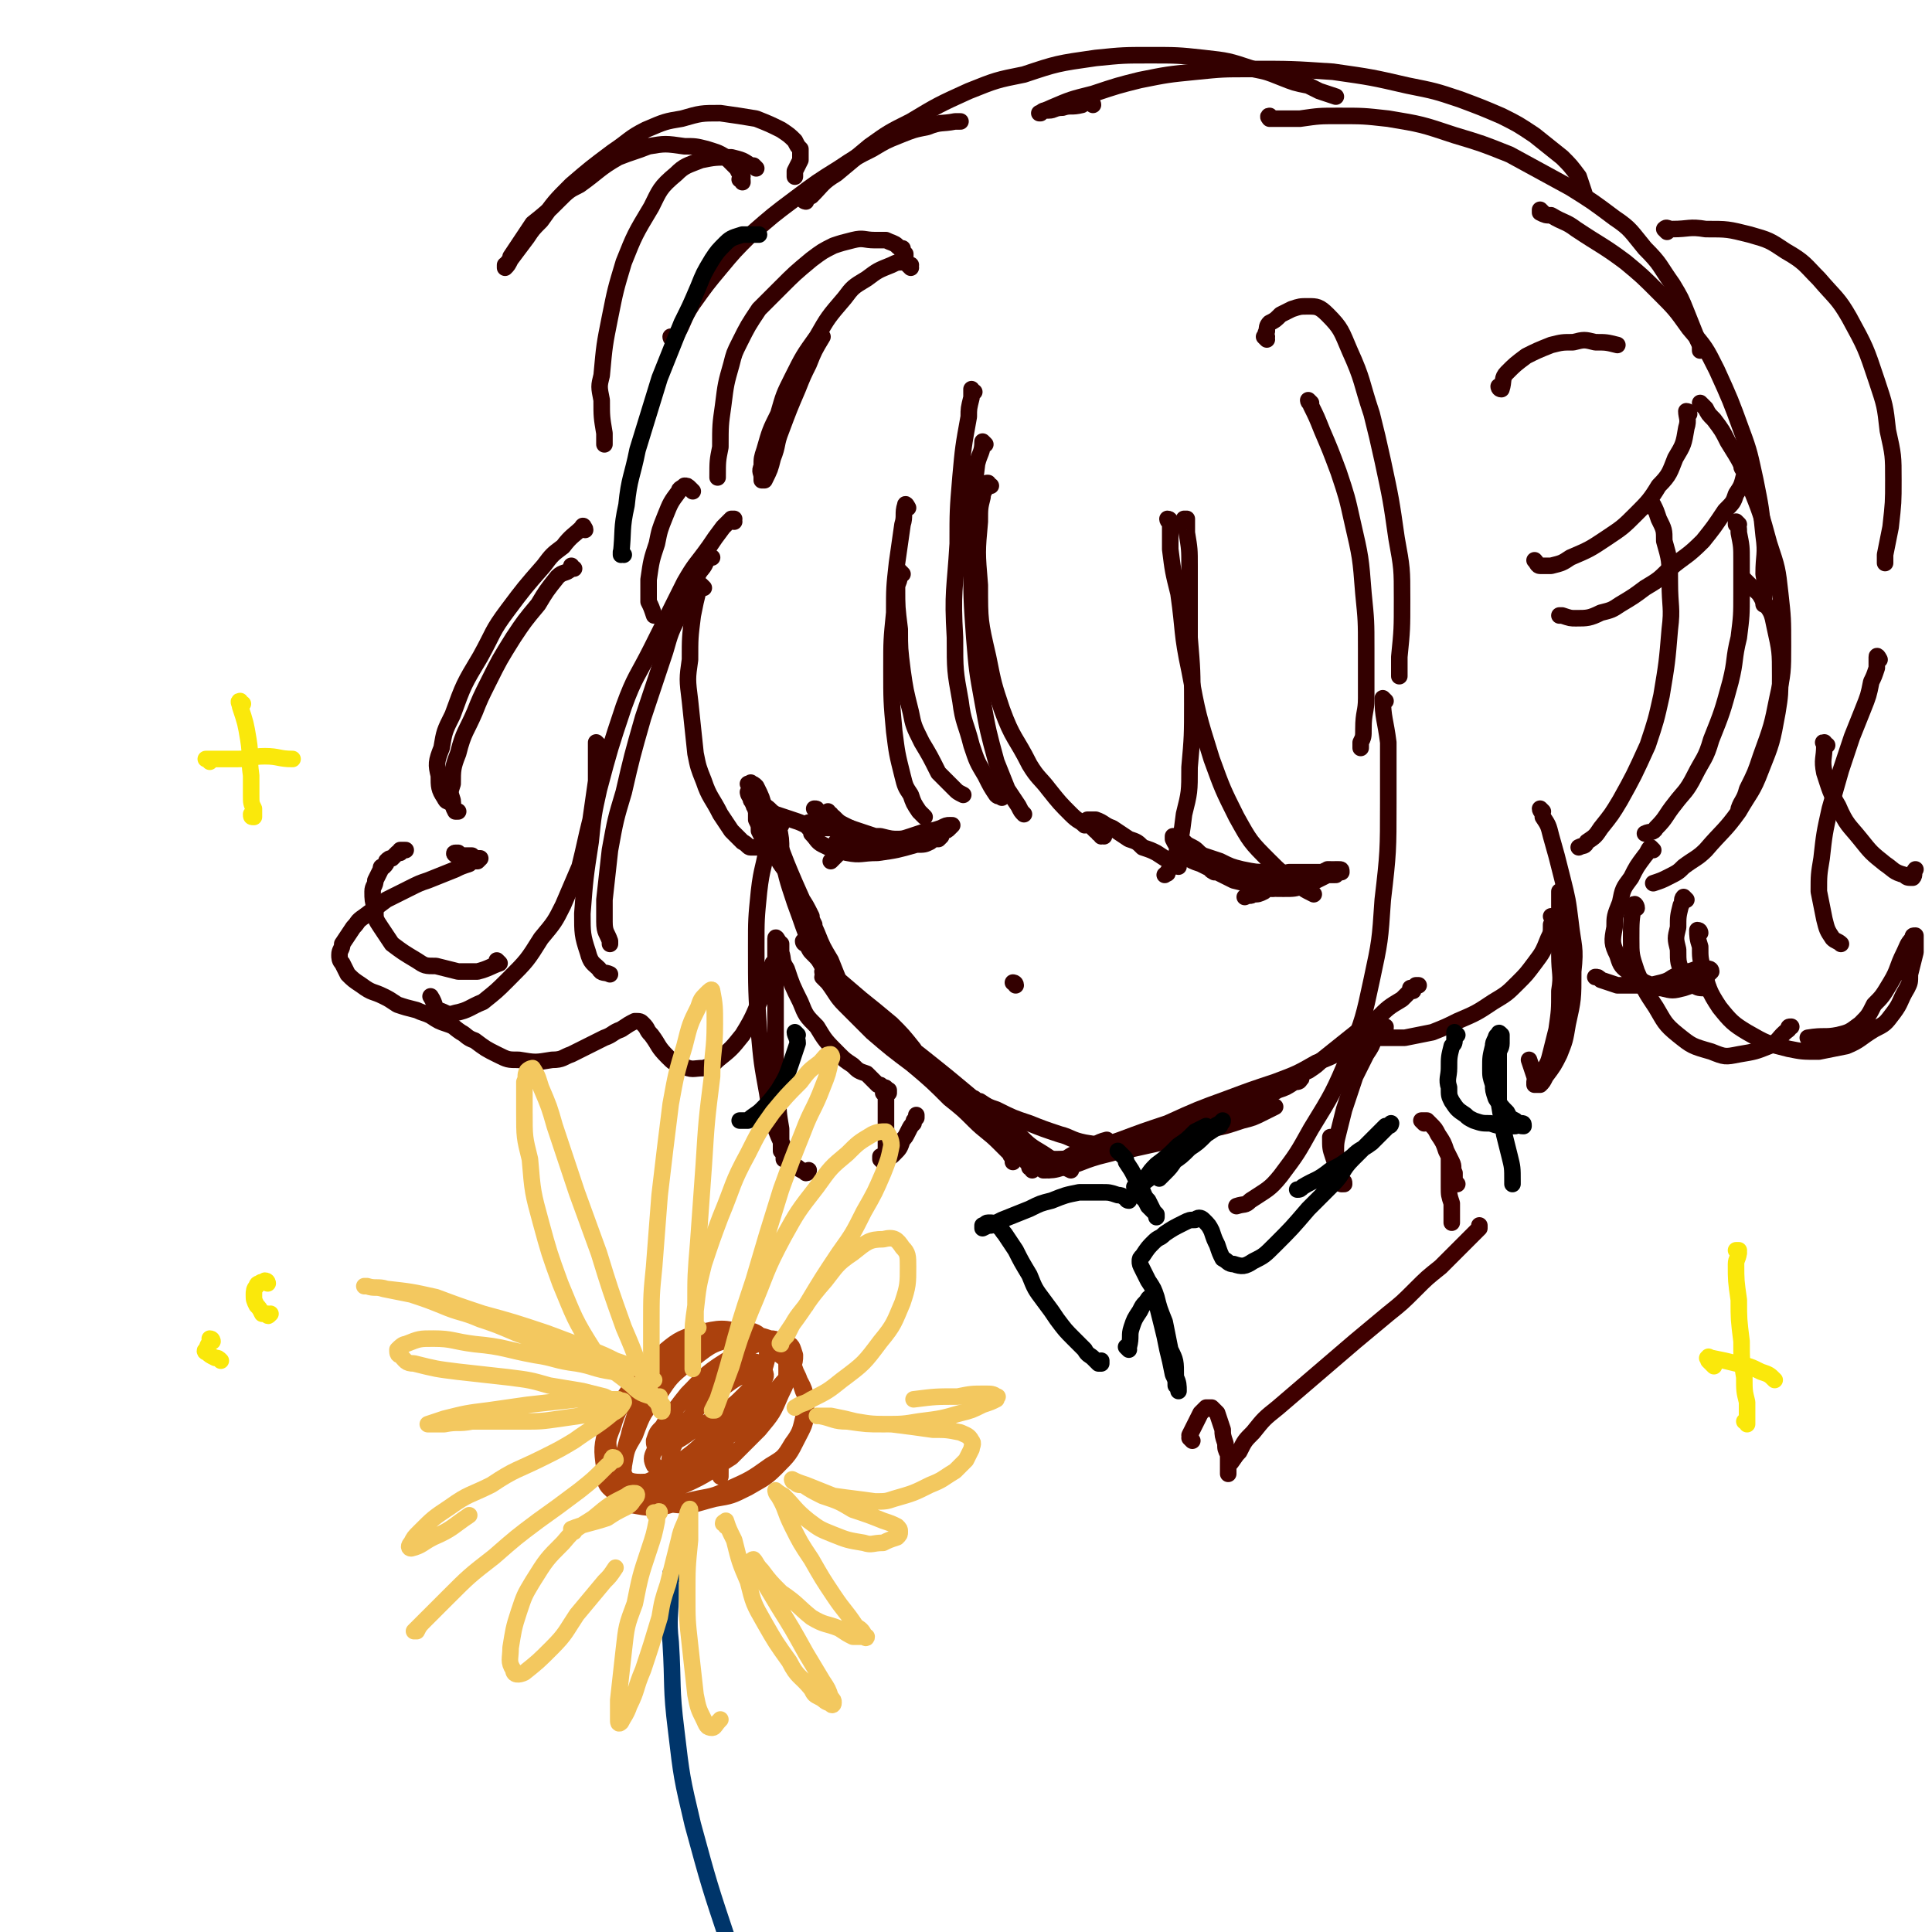 <svg viewBox='0 0 700 700' version='1.1' xmlns='http://www.w3.org/2000/svg' xmlns:xlink='http://www.w3.org/1999/xlink'><g fill='none' stroke='#330000' stroke-width='6' stroke-linecap='round' stroke-linejoin='round'><path d='M272,285c0,0 0,0 -1,-1 0,0 1,1 1,1 0,-1 0,-1 0,-1 0,0 0,-1 0,0 1,0 1,0 2,1 2,4 2,4 3,8 3,6 3,6 5,12 2,6 2,6 4,11 2,5 2,4 4,9 2,3 2,3 4,7 0,1 0,1 1,3 0,0 0,1 0,0 0,0 -1,-1 -1,-2 -2,-3 -2,-3 -4,-6 -3,-5 -3,-5 -5,-11 -3,-4 -3,-4 -5,-9 -2,-5 -2,-5 -5,-10 -1,-3 -1,-3 -2,-6 -1,-1 -1,-1 -1,-2 -1,-1 -1,-2 -1,-2 1,-1 1,-1 1,0 2,2 3,2 4,5 3,7 3,7 6,13 3,8 3,8 6,15 4,9 4,9 8,18 2,5 2,5 5,10 2,5 2,5 4,10 1,2 1,2 2,3 0,1 0,1 0,1 '/><path d='M283,299c0,-1 0,-1 -1,-1 0,-1 1,0 1,0 0,0 -1,-2 -1,-1 0,0 0,1 0,2 1,5 1,5 1,9 2,10 2,10 5,19 3,8 3,9 6,16 5,9 5,9 10,17 4,5 4,5 9,9 4,4 4,4 8,7 4,3 4,3 7,7 '/><path d='M292,342c0,0 -1,0 -1,-1 0,0 0,1 1,1 1,1 1,2 2,3 3,3 3,3 5,6 6,5 6,5 13,11 5,4 5,4 11,9 4,4 4,4 8,9 '/><path d='M299,353c0,0 -1,0 -1,-1 0,0 0,1 1,1 0,0 -1,0 -1,1 1,1 1,1 2,2 3,4 3,5 6,8 5,5 5,5 10,10 7,6 7,6 15,12 5,4 5,4 11,8 4,4 4,4 8,7 4,4 3,4 7,7 0,1 0,1 1,2 '/><path d='M315,370c0,0 0,-1 -1,-1 0,0 0,0 1,0 1,1 1,1 2,2 3,3 3,3 5,6 5,4 5,4 9,9 7,6 7,6 13,12 5,4 5,4 9,8 4,4 5,4 9,8 2,2 2,2 4,4 0,1 1,1 1,2 0,1 0,1 0,1 '/><path d='M326,382c0,0 -1,-1 -1,-1 -1,-1 -1,-2 -2,-3 0,0 0,0 0,-1 0,0 0,0 0,0 2,0 2,0 4,1 5,4 5,4 9,9 6,4 6,4 11,9 5,5 5,6 11,11 3,4 4,3 8,7 2,2 2,2 5,5 1,2 1,2 3,4 0,0 1,0 0,1 0,0 0,-1 -1,-1 '/><path d='M331,382c-1,-1 -1,-1 -1,-1 -1,-1 -1,-1 -2,-1 -1,-1 -1,-1 -1,-2 -1,0 -1,-1 -1,-1 2,1 2,1 3,2 4,3 4,3 9,7 5,4 5,4 11,9 6,5 6,5 13,11 3,3 3,3 7,5 4,4 4,4 9,7 3,2 3,2 6,4 2,1 2,1 4,2 0,0 0,0 0,0 '/><path d='M353,399c0,0 0,-1 -1,-1 0,0 0,0 1,0 1,1 1,1 2,1 3,2 3,2 6,3 6,3 6,3 12,5 5,2 5,2 11,4 4,1 4,2 9,3 6,1 6,1 12,1 4,1 4,1 8,0 3,0 3,-1 6,-2 1,0 1,0 2,-1 '/><path d='M372,421c0,-1 -1,-1 -1,-1 0,-1 0,0 1,0 3,0 3,1 6,0 8,0 8,0 15,-1 7,-1 7,-1 14,-2 9,-2 9,-2 18,-4 7,-2 7,-2 14,-4 5,-1 5,-1 11,-3 4,-1 4,-1 8,-3 2,-1 2,-1 4,-2 '/><path d='M380,424c0,-1 -1,-1 -1,-1 0,0 0,0 0,0 0,1 -1,1 -1,1 3,0 4,0 7,-1 6,-1 6,-2 13,-4 8,-2 8,-2 15,-5 11,-3 11,-3 21,-6 7,-3 7,-3 15,-6 7,-3 7,-3 14,-7 3,-1 3,-1 6,-3 1,0 2,0 2,-1 1,0 0,-1 0,0 -5,1 -5,1 -9,2 -3,1 -3,1 -7,2 '/><path d='M402,414c0,0 -1,-1 -1,-1 -4,1 -4,2 -8,4 -4,1 -4,1 -7,3 -2,1 -2,1 -3,2 -1,0 0,0 1,0 2,-1 2,-1 4,-2 9,-3 9,-4 18,-7 8,-3 8,-3 17,-6 11,-5 11,-5 22,-9 8,-3 8,-3 17,-6 8,-3 8,-3 15,-7 5,-2 5,-2 9,-4 4,-2 4,-2 7,-3 2,-1 2,-1 4,-2 0,-1 1,-1 1,-1 -1,0 -1,0 -1,0 -1,0 -1,0 -2,0 -1,0 -1,0 -2,0 0,-1 0,-1 -1,-1 '/><path d='M512,359c0,0 -1,-1 -1,-1 0,0 0,1 1,1 0,-1 1,-1 1,-2 1,0 1,0 1,0 -1,0 -1,0 -2,1 -2,2 -2,2 -4,4 -5,3 -5,3 -9,7 -5,3 -5,3 -10,7 -5,4 -5,4 -10,8 -2,2 -2,2 -5,4 -3,1 -2,2 -5,3 -2,1 -2,1 -5,1 0,0 0,0 -1,0 '/><path d='M301,295c-1,0 -1,-1 -1,-1 0,0 0,0 0,1 1,0 1,1 2,1 2,2 2,2 4,3 3,2 3,2 6,3 3,1 3,1 7,1 4,1 4,1 7,1 4,0 4,0 8,0 2,0 2,0 5,0 0,0 0,0 1,0 0,0 1,-1 1,-1 -1,0 -1,1 -1,1 -2,0 -2,0 -3,0 -2,0 -2,0 -4,0 -4,0 -4,0 -7,0 -5,0 -5,0 -9,-1 -3,-1 -3,-1 -6,-2 -3,-1 -3,-1 -5,-2 -3,-1 -3,-1 -5,-2 -1,-1 -1,-1 -3,-2 -1,-1 -1,-1 -2,-1 0,-1 0,-1 -1,-1 0,0 0,0 0,0 0,0 0,0 0,0 1,1 1,1 1,2 2,1 2,1 3,3 3,2 3,2 7,4 3,2 3,2 7,3 4,1 4,1 8,1 5,0 5,0 10,-1 3,0 3,0 6,-1 3,-1 3,-1 5,-3 1,0 1,0 2,-1 1,-1 1,-1 1,-1 0,0 0,0 -1,0 -1,0 -1,0 -3,1 -3,1 -3,1 -5,1 -3,1 -3,1 -6,2 -3,1 -3,1 -6,1 -4,0 -4,0 -7,0 -3,0 -3,0 -7,-1 -2,-1 -2,-1 -4,-2 -2,-1 -2,-1 -5,-2 '/><path d='M294,299c0,0 -1,-1 -1,-1 0,1 0,1 0,2 1,1 1,1 1,2 2,2 2,3 4,4 4,2 4,2 9,3 5,1 5,0 11,0 7,-1 7,-1 14,-3 3,0 3,0 5,-1 '/><path d='M440,316c0,0 -2,-1 -1,-1 2,0 3,1 6,1 3,1 3,1 7,1 5,1 5,1 10,1 3,0 3,0 7,0 3,0 3,0 6,0 3,0 3,0 5,-1 2,0 2,0 4,0 0,-1 0,-1 1,-1 0,0 1,0 1,0 0,-1 0,-1 -1,-1 0,0 -1,0 -1,0 -3,0 -3,0 -5,1 -3,0 -3,0 -5,0 -4,0 -4,0 -7,0 -4,1 -4,1 -8,0 -4,0 -4,0 -9,-1 -4,-1 -4,-1 -8,-3 -3,-1 -3,-1 -6,-2 -2,-1 -2,-2 -4,-3 -2,-1 -2,-1 -3,-2 -2,-1 -2,-1 -3,-2 0,0 0,0 -1,0 0,0 0,0 0,0 0,0 0,1 0,1 1,2 1,2 2,3 3,2 3,2 5,4 3,2 3,2 7,4 4,2 4,2 8,4 4,1 4,1 8,1 3,1 3,1 7,0 3,0 4,0 7,-1 2,0 2,0 5,-1 2,-1 2,-1 5,-2 1,0 1,0 2,-1 1,0 1,0 1,0 0,0 0,0 0,0 -1,1 0,1 -1,2 -2,1 -2,1 -4,2 -2,1 -2,2 -5,2 -3,1 -3,1 -7,1 -4,0 -4,0 -7,-1 -4,0 -4,0 -8,-2 -4,-1 -4,-1 -7,-2 -4,-2 -4,-2 -8,-4 -2,-1 -2,-1 -5,-2 -1,-1 -1,-1 -2,-2 0,0 0,0 -1,0 0,0 0,0 0,0 1,0 1,1 2,1 3,2 3,2 6,3 4,2 4,2 8,3 3,2 3,2 7,2 3,1 3,1 7,2 3,0 3,0 6,0 2,0 2,-1 4,-1 '/><path d='M463,321c-1,0 -1,-1 -1,-1 -1,0 0,0 0,1 0,0 -1,0 -1,1 -2,0 -2,0 -3,1 -2,1 -2,1 -4,1 -1,1 -1,0 -3,1 '/><path d='M304,306c0,0 -1,-1 -1,-1 0,0 0,1 1,1 0,0 0,0 0,-1 0,0 0,0 1,0 0,0 0,0 0,0 0,1 0,1 0,2 -1,1 -1,1 -2,3 -1,1 -1,1 -2,2 0,0 0,0 0,0 '/><path d='M368,357c0,-1 -1,-1 -1,-1 0,0 0,0 0,0 0,0 0,0 0,0 0,0 0,0 0,0 '/><path d='M353,142c-1,0 -1,-1 -1,-1 0,0 0,0 0,0 0,2 0,2 0,3 -1,4 -1,4 -1,7 -2,11 -2,11 -3,22 -1,12 -1,12 -1,24 -1,17 -2,17 -1,34 0,12 0,12 2,23 1,8 2,8 4,16 2,6 2,6 5,11 2,4 2,4 4,7 1,1 1,0 2,1 '/><path d='M357,161c0,0 -1,-1 -1,-1 0,0 0,0 0,0 0,4 -1,4 -2,8 -1,8 -1,8 -1,15 -1,10 -1,10 -1,20 0,14 0,14 1,28 1,12 1,12 3,23 2,11 2,11 5,22 2,5 2,5 4,10 2,3 2,3 4,6 1,2 1,2 2,3 '/><path d='M359,176c-1,0 -1,-1 -1,-1 -1,0 0,0 0,0 -1,3 -2,3 -2,5 -1,4 -1,4 -1,9 -1,11 -1,11 0,23 0,13 0,13 3,26 2,10 2,10 5,19 4,11 5,10 10,20 3,5 4,5 7,9 4,5 4,5 8,9 3,3 3,2 5,4 '/><path d='M400,303c0,0 -1,-1 -1,-1 0,0 1,1 0,1 0,0 0,-1 -1,-1 0,-1 0,-1 -1,-1 -1,-1 -1,-1 -1,-1 -1,-1 -1,-1 -1,-2 0,-1 -1,-1 -1,-1 1,0 2,0 3,0 3,1 3,2 6,3 3,2 3,2 6,4 3,1 3,1 5,3 3,1 3,1 5,2 3,2 3,2 5,3 1,0 1,0 2,1 0,0 0,0 1,0 0,1 0,1 0,1 0,0 0,0 0,0 0,0 0,0 0,0 0,-1 0,-1 0,-2 0,-2 0,-2 1,-5 0,-1 0,-1 0,-3 '/><path d='M430,189c0,0 -1,0 -1,-1 0,0 0,0 1,0 0,0 0,0 0,0 0,2 0,2 0,5 1,6 1,6 1,12 0,13 0,13 0,26 1,12 1,12 1,24 0,11 0,12 -1,23 0,9 0,9 -2,17 -1,8 -1,8 -3,15 -1,3 -1,3 -3,6 0,1 0,0 -1,1 '/><path d='M424,189c0,0 0,-1 -1,-1 0,1 1,1 1,2 0,5 0,5 0,9 1,8 1,8 3,16 2,14 1,14 4,28 3,16 3,16 8,32 4,11 4,11 9,21 5,9 5,9 12,16 4,4 4,4 9,7 3,3 3,3 7,5 '/><path d='M502,254c0,0 -1,-1 -1,-1 0,7 1,8 2,16 0,11 0,11 0,22 0,17 0,18 -2,35 -1,15 -1,15 -4,29 -3,14 -3,14 -8,27 -6,14 -6,14 -14,27 -5,9 -5,9 -11,17 -4,5 -5,5 -11,9 -2,2 -2,1 -5,2 '/><path d='M266,189c0,0 -1,-1 -1,-1 0,0 1,0 1,0 0,0 -1,0 -1,0 -2,2 -2,2 -3,3 -3,4 -3,4 -5,7 -5,7 -5,6 -9,13 -6,12 -6,12 -12,24 -5,10 -6,10 -10,21 -5,15 -5,15 -9,30 -2,9 -2,9 -3,19 -2,13 -2,13 -3,26 0,7 0,8 2,14 1,4 2,4 4,6 1,2 2,1 4,2 '/><path d='M258,202c-1,0 -1,-1 -1,-1 -1,1 0,1 -1,2 -1,3 -2,3 -3,5 -4,8 -4,8 -7,15 -3,6 -3,6 -5,13 -4,12 -4,12 -8,24 -4,14 -4,14 -7,27 -3,10 -3,10 -5,21 -1,9 -1,9 -2,18 0,4 0,4 0,8 0,4 1,4 2,7 0,1 0,1 0,1 '/><path d='M255,213c0,0 -1,-1 -1,-1 0,0 0,0 0,0 0,1 -1,1 -1,2 -1,4 -1,4 -2,9 -1,8 -1,8 -1,16 -1,7 -1,7 0,15 1,9 1,10 2,19 1,5 1,5 3,10 2,6 3,6 6,12 2,3 2,3 4,6 2,2 2,2 4,4 2,1 2,2 3,2 0,0 1,0 1,0 0,0 0,0 1,0 '/><path d='M279,306c0,0 -1,0 -1,-1 -1,0 -1,0 -1,-1 -1,-1 -1,-1 -2,-3 0,-2 0,-2 -1,-4 0,-2 0,-2 0,-4 -1,-1 -1,-1 -1,-2 0,-1 0,-1 0,-1 1,0 1,0 1,0 2,1 2,1 3,2 2,1 2,2 4,3 3,1 3,1 6,2 3,1 3,1 5,2 3,0 3,0 6,1 3,0 3,0 5,0 1,0 1,1 3,0 1,0 1,0 2,0 '/><path d='M329,184c0,0 -1,-2 -1,-1 -1,3 0,4 -1,7 -1,7 -1,7 -2,14 -1,9 -1,9 -1,18 -1,10 -1,10 -1,20 0,12 0,12 1,23 1,8 1,8 3,16 1,4 1,4 3,7 1,3 1,3 3,6 1,1 1,1 2,2 '/><path d='M327,208c0,0 0,0 -1,-1 0,0 0,1 0,1 0,3 -1,3 -1,5 0,7 0,7 1,15 0,7 0,7 1,15 1,7 1,7 3,15 1,5 1,5 4,11 3,5 3,5 6,11 3,3 3,3 6,6 1,1 1,1 3,2 '/><path d='M279,304c0,0 -1,-1 -1,-1 0,1 0,2 0,3 -1,8 -2,8 -3,17 -1,10 -1,10 -1,20 0,16 0,16 1,31 1,11 1,11 3,22 1,7 1,7 3,13 2,5 2,5 5,10 1,2 1,3 3,4 1,1 2,1 3,2 1,0 1,-1 1,-1 '/><path d='M282,341c0,0 -1,-2 -1,-1 0,4 0,5 0,10 0,8 0,8 0,16 0,7 0,7 0,13 0,9 0,9 1,18 0,6 0,6 1,12 0,4 0,4 0,8 1,1 1,1 1,2 0,0 0,0 0,1 '/><path d='M283,343c0,0 -1,-1 -1,-1 0,0 1,0 1,0 0,1 0,1 0,3 1,3 0,3 2,6 2,6 2,6 5,12 2,5 2,5 6,9 3,5 3,5 8,10 2,2 2,2 5,4 2,2 2,2 5,3 2,2 2,2 4,4 1,0 1,0 2,1 1,0 1,0 1,1 1,0 1,0 1,0 0,0 0,0 0,0 0,0 0,0 0,0 0,1 0,1 0,1 -1,0 -1,0 -1,0 0,0 0,0 0,0 0,0 0,0 -1,0 0,0 0,0 0,0 0,0 0,0 0,0 0,0 0,0 0,0 0,0 0,0 1,1 0,2 0,2 0,3 0,2 0,2 0,4 0,3 0,3 0,5 0,3 0,3 0,5 0,3 0,3 0,6 '/><path d='M320,420c0,0 -1,-1 -1,-1 0,0 0,1 0,1 1,1 1,1 1,1 1,-1 1,-1 1,-1 2,-1 2,-1 3,-2 2,-2 2,-2 3,-5 1,-1 1,-1 2,-3 1,-2 1,-2 2,-3 0,-1 0,-1 1,-2 0,0 0,0 0,0 0,-1 0,-1 0,-1 0,0 0,0 0,0 0,1 0,0 0,0 '/><path d='M559,294c0,0 -1,-1 -1,-1 0,1 1,1 1,3 2,3 2,3 3,7 2,7 2,7 4,15 2,8 2,8 3,16 1,9 2,9 1,18 0,10 0,10 -2,19 -1,6 -1,6 -3,11 -2,4 -2,4 -5,8 -1,2 -1,2 -2,3 -1,0 -1,0 -2,0 0,0 0,0 0,-1 '/><path d='M566,325c0,0 -1,-1 -1,-1 0,0 0,0 0,0 0,0 0,-1 0,-1 0,2 0,2 0,4 0,4 0,4 0,8 0,6 0,6 0,11 0,7 1,7 0,13 0,7 0,7 -1,14 -1,4 -1,4 -2,8 -1,4 -1,4 -3,7 -1,1 -1,1 -2,2 -1,0 -1,0 -1,0 -1,-3 -1,-3 -2,-6 '/><path d='M563,333c0,0 -1,-1 -1,-1 0,0 1,0 1,0 0,1 0,2 -1,3 0,3 0,3 -1,5 -2,5 -2,5 -5,9 -3,4 -3,4 -6,7 -4,4 -4,4 -9,7 -6,4 -6,4 -13,7 -4,2 -4,2 -9,4 -5,1 -5,1 -10,2 -2,0 -2,0 -5,0 -1,0 -1,0 -3,0 0,0 0,0 -1,0 0,0 0,0 0,0 -1,-1 0,-1 0,-1 0,-1 0,-1 1,-1 0,-1 0,-1 0,-1 1,0 1,0 1,-1 0,0 0,0 0,0 -1,0 -1,0 -1,1 -2,1 -2,2 -3,3 -1,3 -1,3 -3,6 -2,4 -2,4 -4,8 -2,6 -2,6 -4,12 -1,4 -1,4 -2,8 -1,4 -1,4 -1,8 0,2 0,2 0,4 0,2 0,2 1,3 0,2 0,1 1,3 0,0 0,0 0,1 1,0 1,0 1,0 0,0 0,0 0,0 0,-1 0,-1 -1,-1 -1,-2 -1,-2 -1,-3 -1,-3 -1,-3 -2,-6 -1,-3 -1,-3 -1,-7 '/><path d='M475,146c0,0 -1,-1 -1,-1 0,0 0,0 0,0 0,0 0,0 0,0 0,1 1,1 1,2 2,4 2,4 4,9 3,7 3,7 6,15 3,9 3,9 5,18 3,13 3,13 4,26 1,10 1,10 1,20 0,9 0,9 0,18 0,5 -1,5 -1,11 0,3 0,3 -1,5 0,1 0,1 0,2 '/><path d='M459,123c0,0 -1,-1 -1,-1 0,0 0,0 1,0 0,0 -1,-1 0,-2 0,-1 0,-2 1,-3 2,-1 2,-1 4,-3 2,-1 2,-1 4,-2 3,-1 3,-1 6,-1 3,0 4,0 7,3 5,5 5,6 8,13 5,11 4,11 8,23 2,8 2,8 4,17 3,14 3,14 5,28 2,11 2,11 2,22 0,11 0,11 -1,21 0,4 0,4 0,7 '/><path d='M330,97c0,0 0,0 -1,-1 0,0 1,0 1,0 -1,0 -1,-1 -2,-1 -3,0 -3,0 -5,1 -5,2 -5,2 -9,5 -5,3 -5,3 -8,7 -6,7 -6,7 -10,14 -5,7 -5,7 -9,15 -3,6 -3,6 -5,13 -3,6 -3,6 -5,13 -1,3 -1,3 -1,6 -1,2 0,2 0,4 0,0 0,1 0,1 0,0 1,0 1,0 2,-4 2,-4 3,-8 2,-5 1,-5 3,-10 3,-8 3,-8 6,-15 2,-5 2,-5 4,-9 2,-5 2,-5 5,-10 '/><path d='M328,94c0,-1 -1,-1 -1,-1 0,-1 0,0 1,0 0,0 0,-1 0,-1 -1,-1 -1,-1 -1,-2 -1,0 -1,0 -2,-1 -1,-1 -2,-1 -4,-2 -2,0 -2,0 -4,0 -4,0 -4,-1 -8,0 -4,1 -4,1 -7,2 -4,2 -4,2 -8,5 -6,5 -6,5 -11,10 -4,4 -4,4 -8,8 -4,6 -4,6 -7,12 -2,4 -2,4 -3,8 -2,7 -2,7 -3,15 -1,7 -1,7 -1,15 -1,5 -1,5 -1,11 '/><path d='M212,192c0,-1 -1,-1 -1,-1 0,-1 1,0 0,0 -3,3 -4,3 -7,7 -4,3 -4,3 -7,7 -7,8 -7,8 -13,16 -6,8 -5,8 -10,17 -6,10 -6,10 -10,21 -3,6 -3,6 -4,12 -2,5 -2,6 -1,10 0,4 0,5 2,8 1,2 1,1 3,2 '/><path d='M208,206c-1,0 -1,-1 -1,-1 0,0 0,1 0,1 -2,2 -3,1 -5,3 -4,5 -4,5 -7,10 -5,6 -5,6 -9,12 -5,8 -5,8 -9,16 -3,6 -3,6 -5,11 -3,7 -4,7 -6,15 -2,5 -2,6 -2,11 -1,3 -1,3 0,6 0,2 0,2 1,4 0,0 1,0 1,0 '/><path d='M244,123c0,0 -1,-1 -1,-1 0,0 0,1 1,1 4,-6 3,-7 7,-13 5,-7 5,-7 10,-13 5,-6 5,-6 11,-12 8,-7 8,-7 16,-13 8,-6 8,-6 16,-11 6,-4 6,-4 12,-7 5,-3 5,-3 10,-5 5,-2 5,-2 10,-3 5,-2 5,-1 10,-2 1,0 1,0 2,0 '/><path d='M292,73c0,0 -1,0 -1,-1 1,0 1,0 3,-1 4,-4 4,-5 9,-8 6,-5 6,-5 12,-10 7,-5 7,-5 15,-9 10,-6 10,-6 21,-11 10,-4 10,-4 20,-6 12,-4 12,-4 26,-6 10,-1 10,-1 20,-1 9,0 10,0 19,1 9,1 9,1 18,4 5,1 5,1 10,3 5,2 5,2 10,3 2,1 2,1 4,2 3,1 3,1 6,2 '/><path d='M396,38c0,0 0,-1 -1,-1 -1,0 -2,0 -3,1 -4,1 -4,0 -7,1 -3,0 -3,1 -5,1 -2,0 -2,0 -3,1 0,0 -1,0 0,0 1,-1 2,-1 4,-2 7,-3 7,-3 15,-5 9,-3 9,-3 17,-5 10,-2 10,-2 20,-3 10,-1 10,-1 20,-1 15,0 15,0 30,1 14,2 14,2 27,5 10,2 10,2 19,5 8,3 8,3 15,6 6,3 6,3 12,7 5,4 5,4 10,8 3,3 3,3 6,7 1,3 1,3 2,6 '/><path d='M461,43c-1,0 -1,0 -1,-1 -1,0 0,1 0,1 0,0 0,0 1,0 5,0 5,0 10,0 7,-1 7,-1 14,-1 9,0 9,0 18,1 12,2 12,2 24,6 10,3 10,3 20,7 11,6 11,6 22,12 8,5 8,5 16,11 6,4 6,5 11,11 6,6 5,6 10,13 3,5 3,5 5,10 2,5 2,5 4,10 1,2 1,2 1,4 '/><path d='M559,77c0,0 -1,-1 -1,-1 0,0 0,0 0,1 2,1 2,1 4,1 5,3 5,2 9,5 9,6 10,6 18,12 6,5 6,5 12,11 6,6 6,6 11,13 6,7 6,7 10,15 5,11 5,11 9,22 3,8 3,9 5,18 2,10 2,10 3,20 1,7 0,7 0,14 1,5 0,5 0,11 '/><path d='M617,147c0,0 -1,-1 -1,-1 0,0 1,1 2,2 1,2 1,2 3,4 3,4 3,4 5,8 5,8 5,8 8,16 4,10 4,10 7,21 3,9 3,9 4,18 1,9 1,9 1,19 0,9 0,10 -2,19 -2,10 -2,10 -6,21 -2,6 -2,6 -5,12 -1,4 -2,4 -3,7 '/><path d='M633,211c0,0 -1,-1 -1,-1 0,0 1,1 2,2 3,3 3,2 5,6 3,4 3,4 4,9 2,9 2,9 2,18 0,6 0,7 -1,13 -2,11 -2,11 -6,21 -3,8 -4,8 -8,15 -5,7 -6,7 -12,14 -3,3 -4,3 -8,6 -2,2 -2,2 -6,4 -2,1 -2,1 -5,2 '/><path d='M599,308c0,0 -1,-1 -1,-1 -1,1 -1,2 -2,3 -3,4 -3,4 -5,8 -3,4 -3,4 -4,9 -2,5 -2,5 -2,9 -1,5 -1,6 1,10 1,3 1,4 4,6 2,2 3,2 6,4 3,1 3,2 6,2 4,1 4,1 8,0 3,-1 3,-1 5,-2 2,-1 2,-1 3,-2 1,-1 1,-1 2,-2 0,0 0,0 0,0 0,-1 -1,-1 -1,-1 -2,0 -2,0 -4,0 -3,1 -3,1 -6,2 -4,1 -3,2 -7,3 -4,1 -4,1 -8,1 -4,0 -4,0 -8,0 -3,-1 -3,-1 -6,-2 -1,-1 -1,-1 -2,-1 '/><path d='M251,178c0,0 0,0 -1,-1 0,0 0,0 0,0 -1,-1 -1,-1 -2,-1 -1,1 -2,1 -2,2 -3,4 -3,4 -5,9 -2,5 -2,5 -3,10 -2,6 -2,6 -3,13 0,4 0,4 0,8 1,2 1,2 2,5 '/><path d='M612,150c0,0 0,-1 -1,-1 0,2 1,3 0,6 -1,6 -1,6 -4,11 -2,5 -2,6 -6,10 -3,5 -4,6 -8,10 -5,5 -5,5 -11,9 -6,4 -6,4 -13,7 -3,2 -3,2 -7,3 -2,0 -3,0 -4,0 -1,0 -1,-1 -2,-2 '/><path d='M632,170c0,0 -1,-1 -1,-1 0,1 1,1 1,3 -1,4 -1,4 -3,7 -1,3 -1,3 -4,6 -4,6 -4,6 -8,11 -6,6 -6,5 -12,10 -4,4 -4,4 -9,7 -4,3 -4,3 -9,6 -3,2 -3,2 -7,3 -4,2 -5,2 -9,2 -2,0 -2,0 -5,-1 -1,0 -1,0 -1,0 '/><path d='M544,141c0,0 -1,-1 -1,-1 0,0 0,1 1,1 1,-3 0,-4 2,-6 3,-3 3,-3 7,-6 4,-2 4,-2 9,-4 4,-1 4,-1 8,-1 4,-1 4,-1 8,0 4,0 4,0 8,1 '/><path d='M599,184c0,0 0,-1 -1,-1 0,0 1,0 1,0 1,2 1,2 2,5 2,4 2,4 2,8 2,7 2,7 2,15 0,9 1,9 0,17 -1,12 -1,12 -3,24 -2,9 -2,9 -5,18 -5,11 -5,11 -10,20 -3,5 -3,5 -7,10 -2,3 -2,3 -5,5 -1,2 -1,1 -3,2 '/><path d='M630,190c0,0 -1,-1 -1,-1 0,0 0,0 0,1 1,1 1,1 1,3 1,5 1,5 1,10 0,6 0,6 0,12 0,8 0,8 -1,16 -2,8 -1,8 -3,16 -3,11 -3,11 -7,21 -2,7 -3,7 -6,13 -3,6 -4,6 -7,10 -4,5 -3,5 -7,9 -1,2 -2,1 -4,2 '/><path d='M604,84c0,0 -1,-1 -1,-1 1,-1 1,0 3,0 6,0 6,-1 12,0 8,0 8,0 16,2 7,2 7,2 13,6 7,4 7,5 12,10 6,7 7,7 11,14 6,11 6,11 10,23 3,9 3,9 4,18 2,9 2,9 2,18 0,8 0,8 -1,17 -1,5 -1,5 -2,10 0,2 0,2 0,3 '/><path d='M681,239c0,0 -1,-2 -1,-1 0,1 0,2 0,4 -1,3 -1,3 -2,5 -1,5 -1,5 -3,10 -2,5 -2,5 -4,10 -2,6 -2,6 -4,12 -2,7 -2,7 -4,14 -2,9 -2,9 -3,18 -1,6 -1,6 -1,12 1,5 1,5 2,10 1,4 1,4 3,7 1,1 2,1 3,2 '/><path d='M662,270c-1,0 -1,-1 -1,-1 -1,0 0,0 0,1 0,5 -1,5 0,10 2,6 2,7 5,12 3,7 4,7 8,12 4,5 4,5 9,9 3,2 3,3 7,4 1,1 1,1 3,1 1,-1 0,-2 1,-3 '/><path d='M593,329c0,-1 -1,-2 -1,-1 -1,5 -1,6 -1,12 0,6 0,6 2,12 3,7 3,7 7,13 3,5 3,6 8,10 5,4 5,4 12,6 5,2 5,2 10,1 6,-1 6,-1 11,-3 4,-2 3,-3 7,-6 0,-1 0,-1 1,-1 '/><path d='M611,326c0,0 -1,-1 -1,-1 -1,1 0,2 -1,3 -1,4 -1,4 -1,8 -1,4 -1,4 0,8 0,5 0,5 2,9 1,2 2,3 4,4 1,1 2,1 4,1 0,0 0,0 1,0 '/><path d='M616,338c0,0 0,-1 -1,-1 0,2 0,3 1,6 0,4 0,4 1,8 2,7 2,8 6,14 4,5 5,6 10,9 7,4 7,4 15,6 5,1 5,1 11,1 5,-1 5,-1 10,-2 5,-2 5,-3 10,-6 4,-2 4,-2 7,-6 3,-4 2,-4 5,-9 1,-2 1,-2 1,-5 1,-4 1,-4 2,-8 0,-2 0,-2 0,-5 0,0 0,-1 0,-1 -1,0 -1,0 -1,1 -2,2 -2,3 -3,5 -3,6 -2,6 -5,11 -3,5 -3,5 -6,8 -2,4 -2,4 -5,7 -4,3 -4,3 -8,4 -5,1 -5,0 -11,1 '/><path d='M274,61c0,0 -1,-1 -1,-1 -1,0 -1,0 -1,0 -3,-2 -3,-2 -7,-3 -6,0 -6,0 -11,1 -5,2 -6,2 -9,5 -6,5 -6,6 -9,12 -6,10 -6,10 -10,20 -3,10 -3,10 -5,20 -2,10 -2,10 -3,21 -1,4 -1,4 0,9 0,6 0,6 1,12 0,2 0,2 0,4 '/><path d='M217,270c0,0 -1,-1 -1,-1 0,1 0,2 0,3 0,6 0,6 0,11 -1,7 -1,7 -2,14 -2,8 -2,9 -4,17 -3,7 -3,7 -6,14 -3,6 -3,6 -8,12 -5,8 -5,8 -12,15 -4,4 -4,4 -9,8 -5,2 -5,3 -10,4 -3,1 -3,0 -6,-1 -2,-1 -1,-2 -3,-5 '/><path d='M181,349c0,0 -1,0 -1,-1 0,0 1,1 1,1 -3,1 -4,2 -8,3 -3,0 -3,0 -7,0 -4,-1 -4,-1 -8,-2 -4,0 -4,0 -7,-2 -5,-3 -5,-3 -9,-6 -2,-3 -2,-3 -4,-6 -2,-3 -2,-3 -2,-6 -1,-4 -1,-4 -1,-7 0,-2 1,-2 1,-4 1,-2 1,-2 2,-4 0,-1 0,-1 1,-1 1,-1 1,-1 1,-2 1,-1 1,-1 2,-1 1,-1 1,-1 2,-2 0,0 0,0 1,0 0,0 0,0 0,-1 1,0 1,0 1,0 1,0 1,0 1,0 '/><path d='M166,310c-1,0 -2,-1 -1,-1 0,0 0,0 1,0 1,1 1,1 3,1 1,0 1,0 2,0 1,1 1,1 2,1 0,0 1,0 1,0 0,0 -1,1 -1,1 -2,0 -2,0 -3,1 -3,1 -3,1 -5,2 -5,2 -5,2 -10,4 -3,1 -3,1 -7,3 -4,2 -4,2 -8,4 -4,3 -4,3 -8,6 -3,2 -2,2 -4,4 -2,3 -2,3 -4,6 0,2 -1,2 -1,4 0,1 0,2 1,3 1,2 1,2 2,4 2,2 2,2 5,4 4,3 4,2 8,4 2,1 2,1 5,3 3,1 3,1 7,2 2,1 3,1 5,2 3,2 3,2 6,3 3,1 2,1 5,3 2,1 2,2 5,3 4,3 4,3 8,5 4,2 4,2 8,2 6,1 6,1 12,0 4,0 4,-1 7,-2 6,-3 6,-3 12,-6 3,-1 3,-2 6,-3 3,-2 3,-2 5,-3 2,0 2,0 3,1 2,2 1,2 3,4 3,4 2,4 6,8 2,2 2,2 5,3 4,2 4,1 8,1 3,-1 3,-1 5,-3 5,-4 5,-4 9,-9 5,-8 4,-8 8,-16 2,-5 1,-5 3,-10 '/><path d='M269,66c0,-1 0,-1 -1,-1 0,0 1,0 1,-1 -1,-1 -1,-1 -2,-3 -2,-2 -2,-2 -4,-4 -3,-2 -4,-2 -7,-3 -4,-1 -4,-1 -8,-1 -7,-1 -7,-1 -13,0 -5,2 -6,2 -11,4 -7,4 -7,5 -14,10 -4,2 -4,2 -8,6 -4,4 -4,4 -9,8 -2,3 -2,3 -4,6 -2,3 -2,3 -4,6 0,1 0,1 -1,2 0,1 0,1 -1,1 0,0 0,1 0,1 1,-1 1,-1 2,-3 3,-4 3,-4 6,-8 2,-3 2,-3 5,-6 5,-7 5,-7 11,-13 7,-6 7,-6 15,-12 6,-4 6,-5 12,-8 7,-3 7,-3 13,-4 7,-2 7,-2 14,-2 7,1 7,1 13,2 5,2 5,2 9,4 3,2 3,2 5,4 1,2 1,2 2,3 0,2 0,2 0,4 -1,2 -1,2 -2,4 0,1 0,1 0,2 '/></g>
<g fill='none' stroke='#FAE80B' stroke-width='6' stroke-linecap='round' stroke-linejoin='round'><path d='M88,255c-1,0 -1,-1 -1,-1 -1,0 0,1 0,2 2,6 2,6 3,12 1,6 0,6 1,13 0,4 0,4 0,7 0,3 0,3 1,5 0,1 0,1 0,2 0,1 0,1 0,1 -1,0 -1,0 -1,-1 '/><path d='M76,276c0,0 0,-1 -1,-1 0,0 0,0 0,0 0,0 -1,0 0,0 0,0 1,0 2,0 4,0 4,0 9,0 5,0 5,-1 10,-1 5,0 5,1 10,1 '/><path d='M97,465c0,0 0,-1 -1,-1 0,0 0,0 0,0 -1,1 -1,0 -2,1 0,0 -1,0 -1,1 -1,1 -1,2 -1,3 0,2 0,2 1,4 1,1 1,1 2,3 0,0 1,0 2,0 0,1 0,1 1,0 0,0 0,0 0,0 0,0 0,0 0,0 '/><path d='M77,486c0,0 0,-1 -1,-1 0,0 1,1 0,1 0,1 -1,1 -1,3 -1,0 -1,1 0,1 1,1 1,1 3,2 1,0 1,0 2,1 '/><path d='M630,454c0,-1 0,-1 -1,-1 0,0 1,0 1,0 0,3 -1,3 -1,5 0,6 0,6 1,13 0,7 0,7 1,15 0,7 0,7 1,13 0,5 0,5 1,9 0,3 0,3 0,6 0,1 0,2 0,2 0,0 0,-1 -1,-1 '/><path d='M621,495c-1,-1 -1,-1 -1,-1 -1,-1 -1,-1 -1,-1 0,-1 -1,-1 0,-1 0,-1 0,0 1,0 5,1 5,1 9,2 5,1 5,1 9,3 3,1 3,1 5,3 '/></g>
<g fill='none' stroke='#000000' stroke-width='6' stroke-linecap='round' stroke-linejoin='round'><path d='M406,418c0,0 -1,-1 -1,-1 0,0 0,0 1,1 0,0 0,0 1,1 1,1 1,1 1,2 2,3 2,3 3,5 1,2 1,2 2,4 2,3 1,3 3,5 1,2 1,2 2,4 0,0 0,0 1,1 0,0 0,0 0,0 0,1 0,1 0,1 0,-1 0,-1 -1,-2 -1,-1 -1,-1 -2,-2 -1,-2 -1,-2 -2,-3 -1,-2 -1,-2 -2,-3 0,0 0,0 0,-1 0,0 0,-1 0,-1 1,-1 1,-1 2,-1 3,-2 3,-2 6,-3 2,-2 2,-2 5,-4 3,-2 3,-2 6,-5 2,-2 2,-2 4,-4 1,-1 1,-1 2,-2 0,-1 0,-1 0,-1 0,-1 0,-1 0,-1 -2,1 -2,1 -4,2 -3,3 -3,3 -6,5 -4,4 -4,4 -8,7 -2,2 -2,2 -4,5 -2,1 -2,1 -3,2 0,0 -1,1 -1,1 2,0 2,-1 4,-2 4,-3 4,-3 9,-6 3,-3 3,-3 7,-6 3,-2 3,-2 6,-5 3,-2 3,-2 5,-3 0,-1 1,-1 1,-2 0,0 -1,1 -1,1 -2,1 -2,1 -4,3 -3,2 -4,2 -7,5 -3,3 -3,3 -5,5 -2,3 -2,3 -4,5 -1,1 -1,1 -2,2 '/><path d='M409,489c0,0 0,0 -1,-1 0,0 1,0 1,0 1,-4 0,-4 1,-7 1,-3 1,-3 3,-6 1,-2 1,-2 2,-3 1,-1 1,-2 2,-2 1,0 1,1 2,2 1,4 1,4 2,8 1,4 1,4 2,9 1,4 1,4 2,9 1,2 1,2 1,4 1,1 1,1 1,2 0,0 0,0 0,0 0,-2 0,-3 -1,-5 0,-6 0,-6 -2,-10 -1,-5 -1,-5 -2,-10 -2,-5 -2,-5 -3,-9 -1,-3 -1,-3 -3,-6 -1,-2 -1,-2 -2,-4 -1,-2 -1,-2 -1,-3 0,-1 0,-1 1,-2 2,-3 2,-3 4,-5 2,-2 2,-1 4,-3 3,-2 3,-2 7,-4 2,-1 2,-1 4,-1 1,-1 2,-1 3,0 2,2 2,2 3,4 1,3 1,3 2,5 1,3 1,3 2,5 2,1 2,2 4,2 3,1 4,1 7,-1 4,-2 4,-2 8,-6 6,-6 6,-6 12,-13 4,-4 4,-4 9,-9 4,-4 3,-5 7,-9 4,-4 4,-4 8,-8 2,-2 2,-2 4,-4 1,0 2,-1 2,-1 0,0 0,1 -1,1 -3,3 -3,3 -6,6 -4,3 -4,2 -7,5 -4,3 -4,3 -8,5 -5,4 -5,3 -10,6 -1,1 -1,1 -2,1 '/><path d='M409,435c-1,0 -1,-1 -1,-1 0,0 0,0 0,0 -1,0 -1,-1 -3,-1 -3,-1 -3,-1 -6,-1 -4,0 -4,0 -8,0 -5,1 -5,1 -10,3 -4,1 -4,1 -8,3 -5,2 -5,2 -10,4 -2,1 -2,1 -4,2 -1,0 -1,0 -3,1 0,0 0,0 0,0 0,0 0,-1 0,-1 1,0 1,-1 2,-1 2,0 2,0 3,1 2,1 2,2 3,3 2,3 2,3 4,6 2,4 2,4 5,9 2,5 2,5 5,9 3,4 3,4 5,7 3,4 3,4 6,7 2,2 2,2 4,4 1,2 2,2 3,3 1,1 1,1 1,1 1,1 1,1 1,1 0,0 1,0 1,0 0,-1 0,-1 0,-1 '/><path d='M528,375c0,0 -1,-1 -1,-1 0,1 0,1 0,2 0,2 0,2 -1,3 -1,4 -1,4 -1,8 0,3 -1,4 0,7 0,3 0,3 1,5 2,3 2,3 5,5 1,1 1,1 3,2 3,1 3,1 6,1 3,1 3,1 5,1 2,0 2,0 4,0 1,-1 1,0 3,0 0,0 0,0 0,0 0,0 0,0 0,0 0,-1 0,-1 -1,-1 -1,0 -1,0 -2,-1 -2,-1 -2,-1 -3,-3 -2,-2 -2,-2 -4,-5 -1,-3 -1,-3 -1,-5 -1,-3 -1,-3 -1,-6 0,-4 0,-4 1,-8 0,-1 0,-1 1,-3 0,-1 1,-1 1,-1 0,-1 0,-1 1,0 0,0 0,0 0,0 0,1 0,1 0,3 0,2 -1,2 -1,4 0,5 0,5 0,10 0,4 0,4 0,7 1,6 1,6 2,12 1,4 1,4 2,8 1,4 1,4 1,9 0,1 0,1 0,1 '/><path d='M289,375c0,0 -1,-1 -1,-1 0,1 1,2 1,4 -1,3 -1,3 -2,6 -2,6 -2,6 -5,11 -3,4 -3,4 -6,7 -2,2 -3,2 -5,4 -1,0 -2,0 -3,0 '/><path d='M226,201c0,0 -1,0 -1,-1 0,0 0,1 0,1 1,-9 0,-9 2,-18 1,-10 2,-10 4,-20 4,-13 4,-13 8,-26 4,-10 4,-10 8,-20 3,-6 3,-6 6,-13 2,-5 2,-5 5,-10 2,-3 2,-3 5,-6 2,-2 3,-2 6,-3 3,0 3,0 6,0 '/></g>
<g fill='none' stroke='#00356A' stroke-width='6' stroke-linecap='round' stroke-linejoin='round'><path d='M244,571c0,0 -1,-1 -1,-1 0,2 0,3 0,6 0,10 -1,10 0,19 1,16 0,16 2,32 2,17 2,17 6,34 6,22 6,22 13,43 5,14 5,14 11,26 3,7 3,8 6,14 3,4 3,4 6,8 2,2 2,2 4,4 1,0 1,0 1,1 '/></g>
<g fill='none' stroke='#AB410D' stroke-width='6' stroke-linecap='round' stroke-linejoin='round'><path d='M287,495c0,-1 -1,-1 -1,-1 -1,-1 0,-1 -1,-1 -2,-3 -2,-3 -5,-6 -4,-2 -4,-3 -8,-4 -4,-1 -5,-1 -10,0 -6,1 -7,1 -13,6 -7,5 -6,6 -12,12 -4,6 -4,6 -7,12 -2,6 -2,6 -3,12 -1,4 -2,5 -1,9 2,4 2,5 6,8 5,3 6,3 11,3 8,1 8,0 16,-2 6,-1 6,-1 12,-4 5,-3 6,-3 10,-7 5,-5 5,-5 8,-11 2,-4 3,-5 3,-10 0,-6 0,-7 -3,-12 -2,-6 -2,-6 -7,-10 -5,-4 -5,-5 -12,-6 -8,-2 -9,-2 -17,0 -7,2 -8,3 -14,8 -7,6 -7,7 -12,14 -4,6 -5,6 -7,12 -2,7 -2,8 -1,15 0,5 0,6 4,9 3,4 4,4 10,5 8,1 8,-1 16,-2 7,-2 8,-1 14,-4 9,-4 9,-4 16,-9 5,-3 5,-3 8,-8 3,-4 3,-5 4,-9 1,-5 2,-6 0,-10 -2,-6 -2,-7 -7,-12 -7,-5 -7,-6 -15,-7 -7,-2 -8,-2 -15,0 -7,2 -8,3 -14,8 -6,4 -6,5 -11,11 -4,6 -5,6 -7,13 -2,5 -2,5 -1,11 0,5 0,7 4,10 3,3 5,3 10,3 7,0 7,-1 13,-3 9,-4 9,-5 17,-10 5,-5 5,-5 10,-10 5,-6 5,-6 8,-13 2,-4 2,-4 2,-8 0,-4 0,-5 -1,-9 -2,-2 -2,-3 -5,-3 -6,-2 -7,-2 -13,0 -9,2 -9,3 -17,9 -6,5 -6,5 -10,11 -6,7 -6,7 -9,15 -3,5 -3,5 -4,11 0,2 -1,3 0,5 1,2 3,2 5,2 7,-2 7,-3 13,-7 8,-5 8,-6 15,-12 5,-5 5,-5 10,-11 3,-4 3,-4 6,-9 2,-3 2,-3 3,-7 0,-3 0,-5 -2,-7 -1,-2 -3,-3 -6,-3 -7,2 -8,2 -15,7 -7,4 -7,5 -13,11 -6,6 -6,6 -10,13 -4,6 -4,6 -6,14 -1,3 -2,4 -1,7 2,2 3,3 7,3 5,0 6,-1 11,-3 7,-3 7,-4 13,-8 8,-6 8,-5 16,-12 5,-4 5,-4 9,-10 3,-4 4,-4 6,-8 1,-3 1,-3 1,-5 -1,-3 -1,-4 -3,-4 -3,-2 -4,-2 -7,-1 -8,2 -8,3 -15,7 -8,5 -8,6 -14,12 -4,5 -4,5 -7,10 -3,5 -3,6 -5,11 -1,2 -1,3 0,5 1,1 2,1 4,1 5,-1 6,-2 10,-4 7,-5 7,-5 12,-10 5,-5 5,-5 9,-11 3,-3 3,-3 4,-6 1,-2 2,-2 1,-4 0,-2 0,-2 -1,-3 -4,-1 -4,-1 -8,0 -5,2 -5,2 -10,5 -6,4 -6,4 -11,9 -4,4 -4,4 -7,9 -2,2 -2,2 -3,5 0,1 0,2 1,2 2,1 3,0 5,-1 5,-2 5,-3 10,-6 4,-2 4,-2 8,-5 5,-3 5,-3 9,-7 1,-1 1,-1 3,-3 1,-1 1,-1 1,-2 0,-1 0,-1 -1,-2 -1,0 -2,0 -3,0 -5,2 -5,3 -10,6 -4,3 -3,3 -7,6 -3,4 -4,4 -6,8 -2,4 -2,4 -4,8 0,2 -1,3 0,5 1,1 3,2 5,1 4,-1 5,-2 9,-5 4,-4 4,-5 8,-10 3,-4 3,-4 6,-8 2,-2 2,-2 3,-4 0,-1 0,-2 0,-1 -2,1 -2,2 -4,4 -3,5 -3,5 -6,10 -1,4 -1,4 -2,7 -1,5 -1,5 -1,10 '/></g>
<g fill='none' stroke='#F3C85F' stroke-width='6' stroke-linecap='round' stroke-linejoin='round'><path d='M237,507c0,-1 -1,-1 -1,-1 0,0 1,0 0,0 -3,-1 -4,-1 -7,-4 -7,-6 -8,-5 -14,-13 -7,-11 -7,-12 -12,-24 -4,-11 -4,-11 -7,-22 -3,-11 -3,-11 -4,-23 -2,-8 -2,-8 -2,-17 0,-5 0,-5 0,-11 1,-2 0,-2 1,-4 1,-1 2,-1 2,-1 2,3 2,4 3,7 3,7 3,7 5,14 4,12 4,12 8,24 4,11 4,11 8,22 4,13 4,13 9,27 3,7 3,7 6,15 2,4 2,4 4,9 1,3 2,2 3,5 0,1 1,2 1,1 0,0 0,-1 0,-2 -1,-1 -1,-1 -1,-3 '/><path d='M237,500c-1,0 -1,-1 -1,-1 -1,0 0,1 0,0 0,-1 0,-1 0,-3 0,-8 0,-8 0,-16 0,-11 0,-11 1,-21 1,-13 1,-13 2,-26 2,-17 2,-17 4,-33 2,-11 2,-11 5,-21 2,-8 2,-8 5,-14 1,-3 1,-3 3,-5 1,-1 2,-2 2,-1 1,5 1,6 1,12 0,10 -1,10 -1,19 -2,16 -2,16 -3,32 -1,14 -1,14 -2,28 -1,12 -1,12 -1,23 -1,7 -1,7 -1,13 0,4 0,4 0,8 0,1 0,1 0,2 0,0 0,0 0,0 '/><path d='M253,481c-1,-1 -1,-1 -1,-1 0,-1 0,0 0,0 0,-3 0,-3 0,-5 1,-9 1,-9 3,-17 3,-9 3,-9 6,-17 5,-12 4,-12 10,-23 4,-8 4,-8 9,-15 5,-6 5,-6 10,-11 3,-4 3,-4 7,-7 2,-2 2,-3 4,-3 0,0 1,1 0,2 -1,5 -1,5 -3,10 -3,8 -4,8 -7,16 -4,10 -4,10 -8,21 -5,16 -5,16 -10,33 -5,15 -5,15 -9,30 -2,7 -2,7 -4,13 -1,2 -1,2 -2,4 0,0 1,0 1,0 3,-8 3,-8 6,-16 3,-10 3,-10 7,-20 6,-14 5,-14 12,-27 5,-9 5,-9 12,-18 5,-7 5,-7 11,-12 4,-4 4,-4 9,-7 2,-1 3,-1 5,-1 1,1 2,3 2,5 -1,5 -1,5 -3,10 -3,7 -3,7 -7,14 -4,8 -4,8 -9,15 -6,9 -6,9 -12,19 -4,5 -4,5 -7,11 -1,1 -2,2 -2,3 -1,0 0,-1 0,-1 2,-3 2,-3 4,-6 6,-8 5,-8 12,-16 4,-5 4,-6 10,-10 5,-4 6,-5 11,-5 4,-1 5,0 7,3 2,2 2,3 2,7 0,6 0,7 -2,13 -3,7 -3,8 -8,14 -6,8 -6,8 -14,14 -5,4 -5,4 -11,7 -3,2 -3,1 -6,3 '/><path d='M212,491c0,0 0,0 -1,-1 -4,-1 -4,-1 -8,-2 -8,-2 -8,-2 -16,-5 -7,-3 -7,-3 -13,-5 -7,-3 -7,-2 -14,-5 -5,-2 -5,-2 -11,-4 -5,-1 -5,-1 -10,-2 -3,-1 -3,0 -6,-1 0,0 -1,0 -1,0 0,0 0,0 1,0 3,1 4,0 7,1 9,1 9,1 18,3 8,3 8,3 17,6 11,3 11,3 23,7 8,3 8,3 16,6 5,2 5,2 9,4 3,1 3,1 5,2 0,1 1,1 0,1 -2,1 -3,1 -6,1 -7,-1 -7,-2 -13,-3 -8,-1 -8,-2 -15,-3 -11,-2 -11,-3 -22,-4 -8,-1 -8,-2 -15,-2 -5,0 -5,0 -10,2 -1,0 -2,1 -3,2 0,1 0,2 1,2 2,2 2,3 5,3 8,2 8,2 16,3 9,1 9,1 18,2 8,1 8,1 15,3 6,1 6,1 12,2 4,1 4,1 8,2 2,1 2,1 4,2 1,0 1,1 1,1 -4,2 -4,2 -8,3 -6,1 -6,1 -13,2 -7,1 -7,1 -14,1 -9,0 -9,0 -18,0 -5,1 -5,0 -10,1 -3,0 -3,0 -5,0 -1,0 -1,0 -1,0 3,-1 3,-1 6,-2 8,-2 8,-2 16,-3 7,-1 7,-1 14,-2 9,-1 9,-1 18,-2 5,0 5,0 10,0 2,0 2,0 5,0 1,1 2,0 2,1 -1,2 -2,3 -4,4 -6,5 -7,5 -14,10 -5,3 -5,3 -11,6 -10,5 -10,4 -19,10 -8,4 -8,3 -15,8 -6,4 -6,4 -11,9 -2,2 -2,2 -3,4 -1,1 -1,2 0,2 4,-1 4,-2 8,-4 7,-3 7,-4 13,-8 '/><path d='M223,529c0,0 0,-1 -1,-1 -1,1 0,2 -2,3 -5,5 -5,5 -10,9 -8,6 -8,6 -15,11 -8,6 -8,6 -16,13 -9,7 -9,7 -17,15 -4,4 -4,4 -8,8 -2,2 -2,2 -4,4 0,0 1,0 1,0 1,-2 1,-2 3,-4 '/><path d='M208,555c0,0 -1,-1 -1,-1 5,-2 7,-2 13,-4 3,-2 3,-2 7,-4 2,-1 2,-2 3,-3 1,-1 1,-2 0,-2 -1,0 -2,0 -3,1 -6,3 -6,3 -12,8 -6,4 -6,3 -11,9 -6,6 -6,6 -11,14 -3,5 -3,5 -5,11 -2,6 -2,7 -3,13 0,4 -1,5 1,8 0,2 2,2 4,1 5,-4 5,-4 10,-9 5,-5 5,-6 9,-12 5,-6 5,-6 10,-12 2,-2 2,-2 4,-5 '/><path d='M238,549c0,0 -1,-1 -1,-1 0,0 0,1 1,1 0,-1 1,-2 1,-1 0,0 -1,1 -1,3 -1,5 -1,5 -3,11 -3,9 -3,9 -5,19 -3,8 -3,8 -4,17 -1,9 -1,9 -2,18 0,3 0,3 0,7 0,1 0,2 1,1 1,-2 2,-3 3,-6 3,-6 2,-6 5,-13 3,-9 3,-9 6,-19 1,-6 1,-6 3,-12 2,-8 2,-8 4,-16 1,-5 2,-5 3,-9 0,-1 1,-3 1,-2 0,0 0,1 0,3 0,4 0,4 0,8 -1,10 -1,10 -1,20 0,9 0,9 1,18 1,9 1,9 2,18 1,5 1,5 3,9 1,2 1,3 3,3 1,0 1,-1 3,-3 '/><path d='M263,553c0,-1 0,-1 -1,-1 0,-1 1,0 1,-1 0,0 0,0 0,0 1,3 1,3 3,7 2,8 2,8 5,15 2,8 2,8 6,15 4,7 4,7 9,14 3,6 4,5 8,10 1,2 1,2 3,3 2,1 2,2 4,2 0,1 1,1 1,0 0,-1 0,-1 -1,-2 -1,-3 -1,-3 -3,-6 -3,-5 -3,-5 -6,-10 -5,-9 -5,-9 -10,-17 -3,-5 -3,-5 -6,-10 -1,-3 -1,-3 -3,-6 0,0 -1,-1 0,-1 1,1 1,2 3,4 3,4 3,4 7,8 6,4 6,5 11,9 5,3 5,2 10,4 3,2 3,2 5,3 2,0 2,0 4,0 0,0 1,1 1,0 0,0 -1,0 -1,-1 -1,-2 -2,-2 -3,-3 -4,-6 -4,-5 -8,-11 -4,-6 -4,-6 -8,-13 -4,-6 -4,-6 -7,-12 -3,-6 -2,-6 -5,-11 -1,-1 -1,-2 -1,-2 0,0 1,1 3,2 4,4 4,5 9,9 4,3 4,3 9,5 5,2 5,2 11,3 3,1 3,0 7,0 2,-1 2,-1 5,-2 1,-1 1,-1 1,-2 0,-1 0,-1 -1,-2 -2,-1 -2,-1 -5,-2 -5,-2 -5,-2 -11,-4 -5,-3 -5,-3 -11,-5 -4,-2 -4,-2 -7,-4 -2,0 -2,0 -3,-1 -1,0 -1,-1 -1,-1 2,1 2,1 5,2 5,2 5,2 10,4 7,1 8,1 15,2 4,0 4,0 7,-1 7,-2 7,-2 13,-5 5,-2 4,-2 9,-5 2,-2 2,-2 4,-4 1,-2 1,-2 2,-4 0,-1 1,-2 0,-3 -1,-2 -2,-2 -4,-3 -5,-1 -5,-1 -10,-1 -7,-1 -7,-1 -15,-2 -7,0 -7,0 -13,-1 -4,-1 -4,-1 -9,-2 -2,0 -3,0 -5,0 0,0 0,0 1,0 5,1 5,2 10,2 7,1 7,1 13,1 7,0 7,0 13,-1 8,-1 8,-1 15,-3 4,-1 4,-1 8,-3 3,-1 3,-1 5,-2 0,-1 1,-1 0,-1 -1,-1 -2,-1 -4,-1 -5,0 -5,0 -10,1 -8,0 -8,0 -16,1 '/></g>
<g fill='none' stroke='#3F0000' stroke-width='6' stroke-linecap='round' stroke-linejoin='round'><path d='M432,522c0,0 -1,-1 -1,-1 0,0 0,0 0,0 1,0 0,-1 0,-1 1,-2 1,-2 2,-4 1,-2 1,-2 2,-4 1,-1 1,-1 2,-2 1,0 1,0 2,0 1,1 1,1 2,2 1,3 1,3 2,6 0,2 0,2 1,5 0,2 0,2 1,4 0,2 0,2 0,4 0,1 0,1 0,2 0,1 0,1 0,1 0,0 0,0 0,0 0,-1 0,-1 0,-3 2,-2 2,-3 4,-5 2,-4 2,-4 5,-7 4,-5 4,-5 9,-9 7,-6 7,-6 14,-12 7,-6 7,-6 14,-12 6,-5 6,-5 12,-10 5,-4 5,-4 10,-9 4,-4 4,-4 9,-8 4,-4 4,-4 8,-8 2,-2 2,-2 4,-4 1,-1 1,-1 2,-2 0,0 0,0 0,-1 '/><path d='M516,407c0,0 -1,-1 -1,-1 0,0 0,0 1,0 0,0 0,0 1,0 1,1 1,1 1,1 2,2 2,2 3,4 2,3 2,3 3,6 1,2 1,2 2,4 1,2 0,2 1,4 0,1 0,1 0,2 0,1 0,1 1,2 0,0 0,0 0,0 -1,-1 -1,-1 -1,-1 -1,-1 0,-1 -1,-2 0,-1 0,-1 0,-2 -1,-1 0,-1 -1,-3 0,0 0,0 0,-1 0,0 0,0 0,0 0,0 0,0 0,0 0,1 0,1 0,2 0,1 0,1 0,3 0,3 0,3 0,5 0,3 0,3 1,6 0,1 0,1 0,3 0,1 0,1 0,3 0,0 0,0 0,1 '/></g>
</svg>